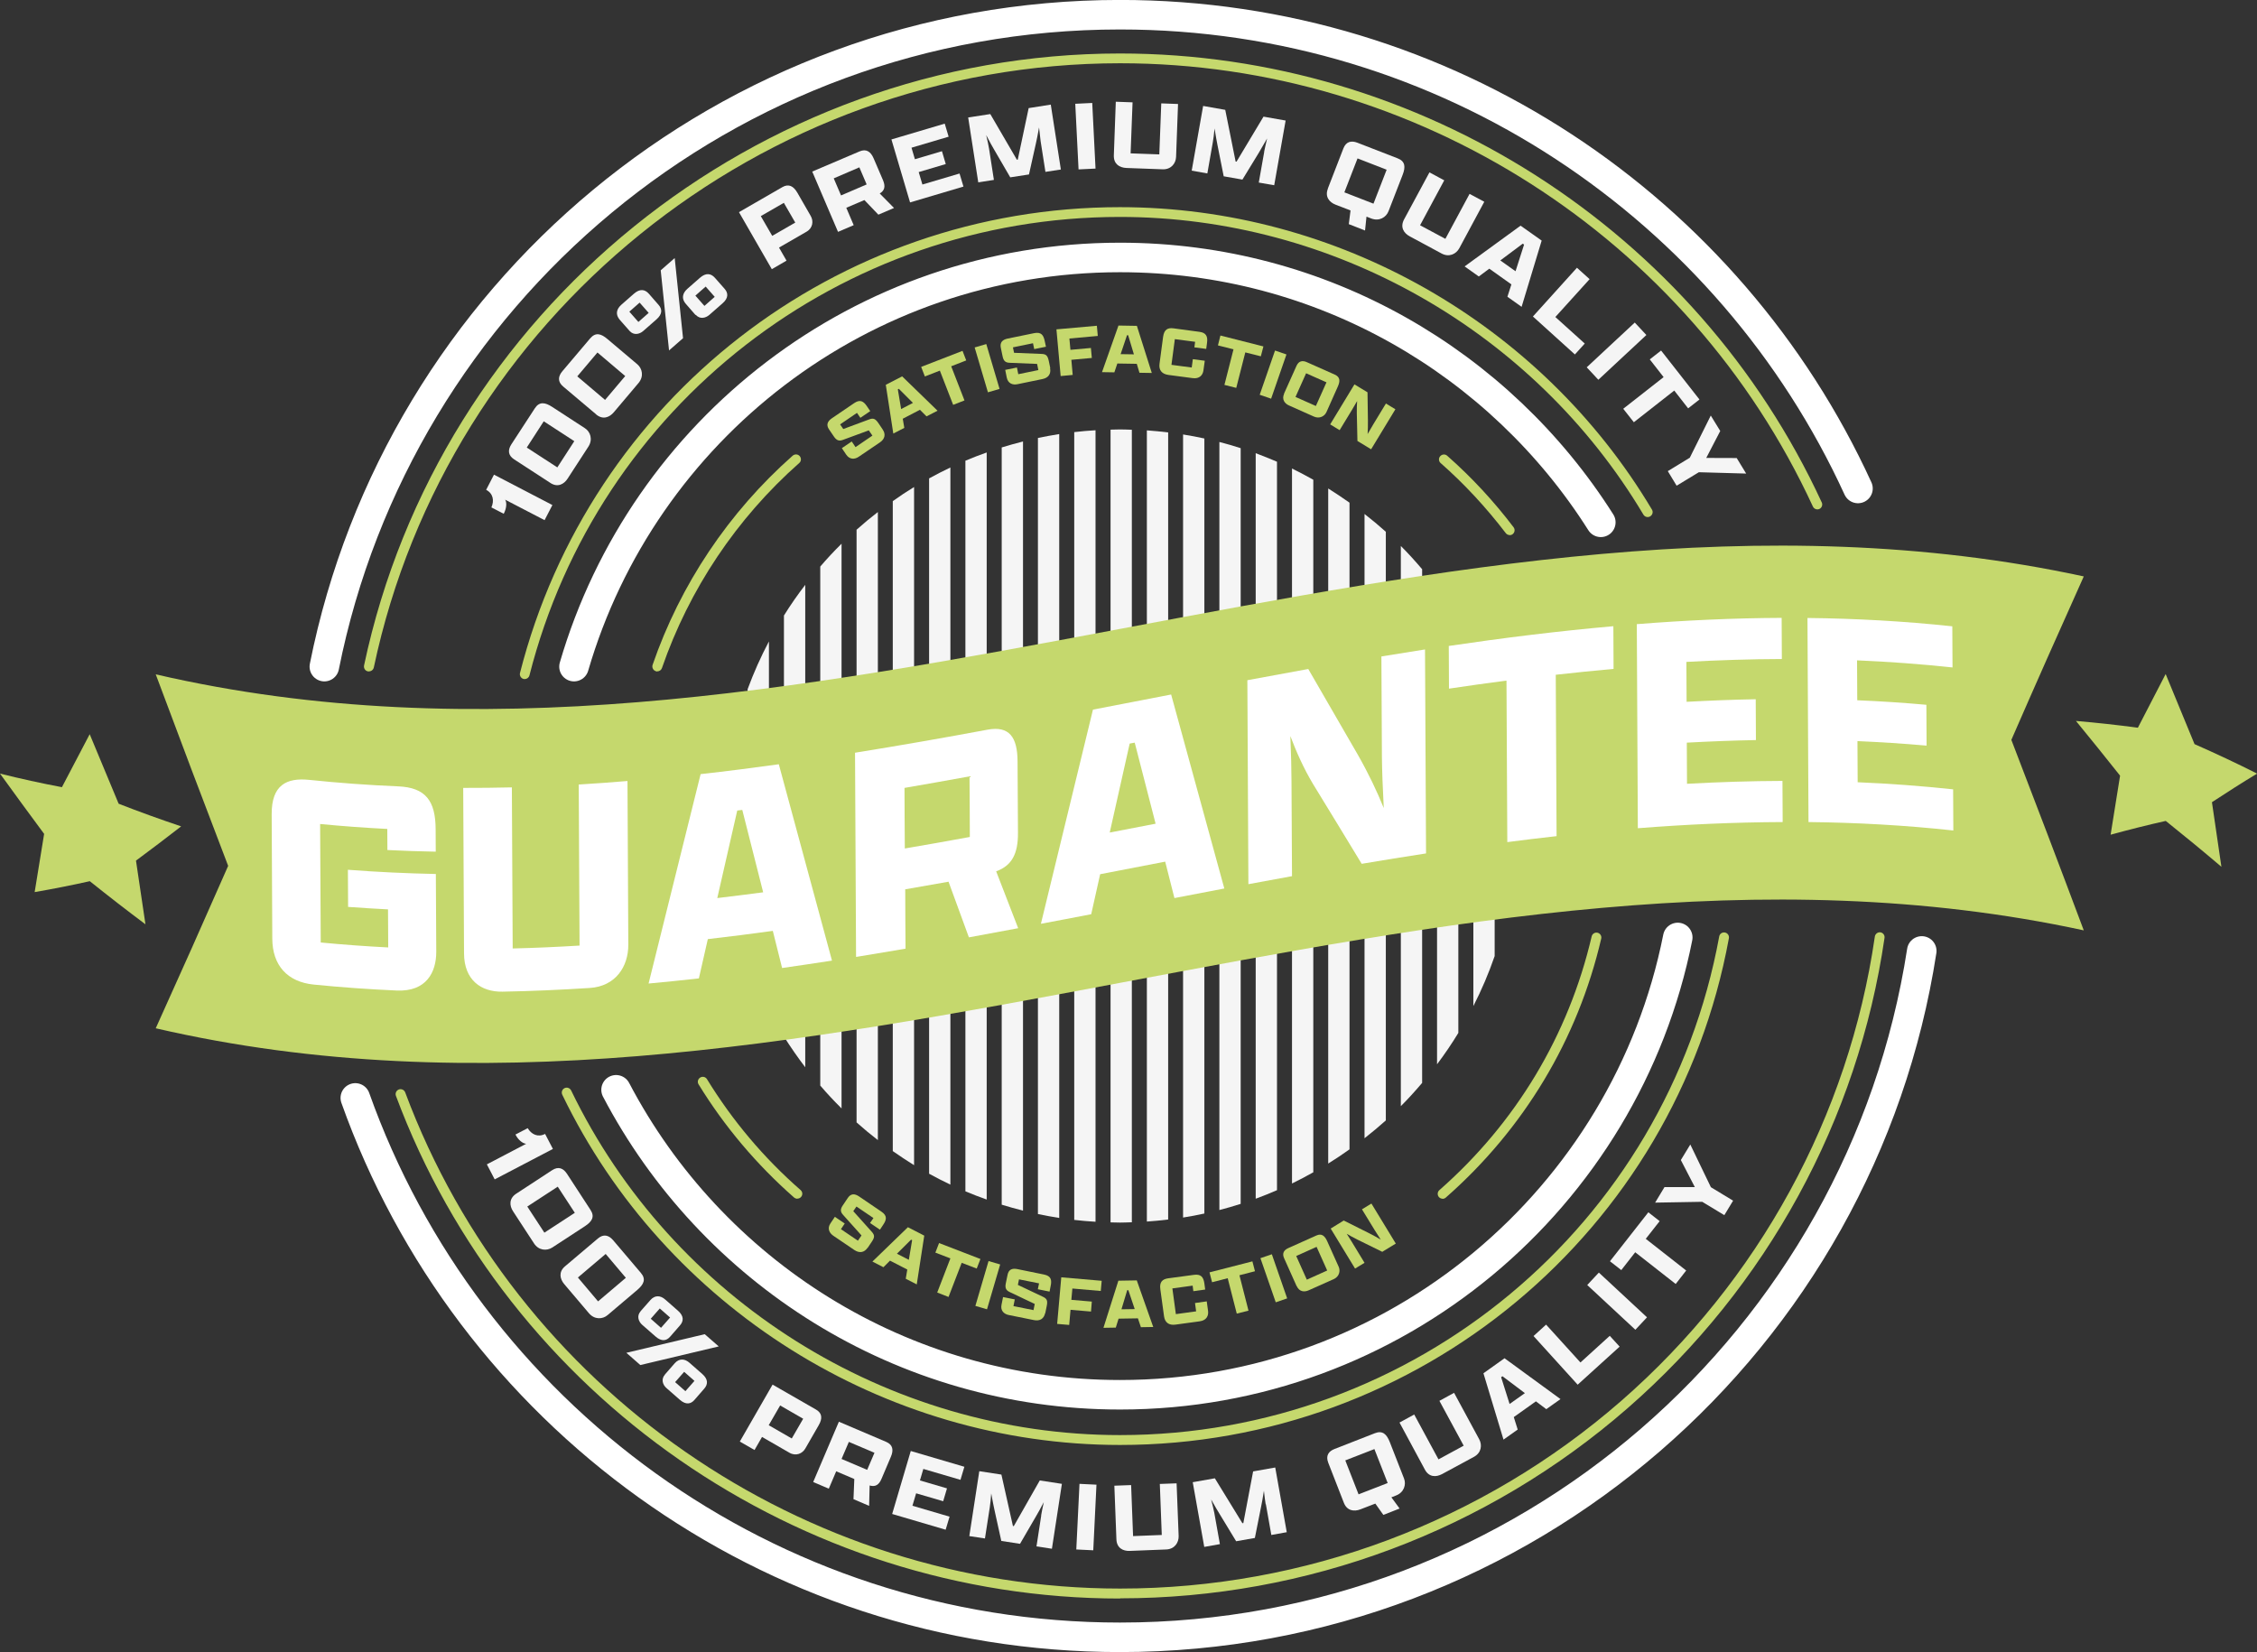 <svg xmlns="http://www.w3.org/2000/svg" id="Layer_2" width="219.41" height="160.61" viewBox="0 0 219.41 160.61"><rect x="0" y="0" width="219.41" height="160.61" fill="#333333" stroke="none"/><defs><style>.cls-1{fill:#c5d86d;}.cls-2{fill:#fff;}.cls-3{fill:none;stroke:#fff;stroke-linecap:round;stroke-linejoin:round;stroke-width:2.87px;}.cls-4{fill:#f5f5f5;}</style></defs><g id="OBJECTS"><path class="cls-4" d="M88.86,47.35c-.71.43-1.4.89-2.07,1.37v63.19c.68.47,1.36.93,2.07,1.37V47.35Z"></path><path class="cls-4" d="M92.39,45.45c-.7.33-1.39.69-2.07,1.06v67.6c.68.37,1.37.73,2.07,1.06V45.45Z"></path><path class="cls-4" d="M85.34,49.78c-.71.55-1.4,1.12-2.07,1.72v57.62c.67.6,1.36,1.17,2.07,1.72v-61.05Z"></path><path class="cls-4" d="M95.92,43.99c-.7.25-1.39.51-2.07.8v71.03c.68.29,1.37.55,2.07.8V43.99Z"></path><path class="cls-4" d="M99.45,42.92c-.7.18-1.39.37-2.07.58v73.62c.68.21,1.37.4,2.07.58V42.92Z"></path><path class="cls-4" d="M81.81,52.86c-.72.71-1.41,1.45-2.07,2.22v50.46c.66.77,1.35,1.51,2.07,2.22v-54.9Z"></path><path class="cls-4" d="M102.97,42.2c-.7.11-1.39.24-2.07.38v75.45c.68.14,1.38.27,2.07.38V42.2Z"></path><path class="cls-4" d="M108.88,41.75c-.31,0-.62.02-.92.02v77.07c.31,0,.61.02.92.02.39,0,.77-.02,1.15-.03V41.78c-.38-.01-.76-.03-1.15-.03Z"></path><path class="cls-4" d="M71.23,88.61v-16.6c-.59,2.67-.91,5.45-.91,8.3s.32,5.63.91,8.3Z"></path><path class="cls-4" d="M78.28,56.86c-.74.96-1.43,1.95-2.07,2.98v40.94c.65,1.03,1.34,2.02,2.07,2.98v-46.9Z"></path><path class="cls-4" d="M74.75,62.36c-.79,1.49-1.48,3.04-2.07,4.64v26.62c.59,1.6,1.29,3.15,2.07,4.64v-35.89Z"></path><path class="cls-4" d="M127.67,46.64c-.68-.38-1.37-.75-2.07-1.09v69.51c.7-.34,1.39-.71,2.07-1.09V46.64Z"></path><path class="cls-4" d="M139.7,103.47c.74-.98,1.43-2,2.07-3.05v-40.23c-.64-1.05-1.33-2.07-2.07-3.05v46.33Z"></path><path class="cls-4" d="M146.76,73.12v14.37c.44-2.33.68-4.73.68-7.19s-.24-4.86-.68-7.19Z"></path><path class="cls-4" d="M143.23,97.81c.8-1.56,1.49-3.18,2.07-4.86v-25.3c-.58-1.67-1.28-3.3-2.07-4.86v35.01Z"></path><path class="cls-4" d="M136.18,107.54c.72-.72,1.41-1.48,2.07-2.26v-49.94c-.66-.78-1.35-1.54-2.07-2.26v54.46Z"></path><path class="cls-4" d="M132.65,110.66c.71-.56,1.4-1.13,2.07-1.73v-57.23c-.67-.6-1.36-1.18-2.07-1.73v60.7Z"></path><path class="cls-4" d="M117.08,42.63c-.68-.15-1.38-.28-2.07-.39v76.13c.7-.11,1.39-.24,2.07-.39V42.63Z"></path><path class="cls-4" d="M106.5,41.83c-.7.04-1.39.1-2.07.18v76.59c.69.08,1.38.14,2.07.18V41.83Z"></path><path class="cls-4" d="M113.56,42.04c-.69-.08-1.38-.15-2.07-.2v76.92c.7-.05,1.39-.11,2.07-.2V42.04Z"></path><path class="cls-4" d="M120.61,43.57c-.68-.22-1.37-.42-2.07-.6v74.67c.7-.18,1.39-.38,2.07-.6V43.57Z"></path><path class="cls-4" d="M131.19,48.87c-.68-.48-1.37-.94-2.07-1.38v65.63c.71-.44,1.4-.9,2.07-1.38v-62.87Z"></path><path class="cls-4" d="M124.14,44.89c-.68-.29-1.37-.57-2.07-.83v72.48c.7-.26,1.39-.53,2.07-.83V44.89Z"></path><path class="cls-1" d="M63.9,65.28c-.05,0-.1,0-.16-.03-.25-.09-.38-.36-.3-.61,2.69-7.81,7.4-14.84,13.62-20.34.2-.17.5-.16.68.04.17.2.16.5-.04.67-6.1,5.39-10.71,12.29-13.35,19.94-.07.2-.25.32-.45.32Z"></path><path class="cls-1" d="M77.51,116.54c-.11,0-.22-.04-.32-.12-3.63-3.19-6.76-6.89-9.28-11-.14-.22-.07-.52.16-.66.23-.14.52-.07.66.16,2.47,4.03,5.53,7.66,9.1,10.78.2.17.22.48.04.67-.09.11-.23.16-.36.16Z"></path><path class="cls-1" d="M140.24,116.54c-.13,0-.27-.06-.36-.16-.17-.2-.15-.5.04-.67,7.45-6.54,12.57-15.07,14.81-24.67.06-.26.32-.42.57-.36.26.06.42.32.36.57-2.28,9.8-7.51,18.5-15.11,25.18-.09.08-.2.12-.32.12Z"></path><path class="cls-1" d="M146.76,52.02c-.14,0-.29-.07-.38-.19-1.88-2.46-4-4.76-6.33-6.81-.2-.17-.22-.48-.04-.67.18-.2.48-.22.68-.04,2.37,2.09,4.54,4.43,6.45,6.95.16.21.12.51-.09.67-.09.07-.19.1-.29.1Z"></path><path class="cls-1" d="M51.02,66.02s-.08,0-.12-.01c-.26-.07-.41-.33-.35-.58,6.79-26.67,30.77-45.29,58.32-45.29,21.09,0,40.91,11.27,51.72,29.4.14.23.06.52-.17.66-.23.14-.52.06-.66-.17-10.64-17.85-30.15-28.94-50.9-28.94-27.11,0-50.72,18.33-57.39,44.57-.06.22-.25.36-.46.36Z"></path><path class="cls-1" d="M108.88,140.48c-22.95,0-44.24-13.36-54.22-34.05-.11-.24-.02-.52.22-.64.24-.12.52-.01.64.22,9.83,20.35,30.77,33.51,53.36,33.51,28.6,0,53.1-20.39,58.25-48.48.05-.26.29-.43.56-.38.26.05.43.3.38.56-5.23,28.54-30.12,49.26-59.19,49.26Z"></path><path class="cls-1" d="M35.86,65.28s-.07,0-.1-.01c-.26-.05-.42-.31-.37-.57C42.68,30.23,73.58,5.2,108.88,5.2c29.2,0,55.98,17.14,68.22,43.65.11.24,0,.52-.23.63-.24.11-.52,0-.63-.23-12.09-26.18-38.53-43.1-67.35-43.1-34.84,0-65.35,24.71-72.55,58.74-.05.23-.25.38-.47.38Z"></path><path class="cls-1" d="M108.88,155.41c-31.21,0-59.5-19.64-70.39-48.87-.09-.25.03-.52.28-.62.25-.09.52.03.62.28,10.76,28.86,38.69,48.24,69.5,48.24,17.93,0,35.23-6.48,48.72-18.25,13.36-11.66,22.12-27.69,24.65-45.14.04-.26.28-.44.54-.41.26.04.44.28.4.54-2.57,17.68-11.44,33.92-24.97,45.72-13.67,11.92-31.19,18.49-49.35,18.49Z"></path><path class="cls-3" d="M186.82,92.45c-5.84,37.8-38.51,66.73-77.94,66.73-34.29,0-63.47-21.88-74.34-52.44"></path><path class="cls-3" d="M31.53,64.81C38.73,28.67,70.63,1.43,108.88,1.43c31.85,0,59.29,18.88,71.74,46.06"></path><path class="cls-3" d="M55.8,64.81c6.7-22.99,27.93-39.78,53.08-39.78,19.67,0,36.95,10.28,46.74,25.75"></path><path class="cls-3" d="M163.1,91.14c-5.03,25.35-27.4,44.46-54.22,44.46-21.28,0-39.75-12.03-48.99-29.65"></path><path class="cls-4" d="M48.03,46.15l5.67,2.95-.76,1.47-3.83-1.99c.18.3.13.85-.14,1.37l-1.2-.62c.29-.65.18-1.35-.51-1.71l.76-1.47Z"></path><path class="cls-4" d="M53.49,46.94l-3.51-2.28c-.61-.4-.62-.92-.27-1.46l2.28-3.5c.44-.68,1-.59,1.69-.14l3.18,2.07c.53.34.79,1.09.34,1.79l-2.02,3.11c-.36.56-.98.88-1.68.42ZM55.83,42.89l-2.97-1.93-1.65,2.55,2.97,1.93,1.65-2.55Z"></path><path class="cls-4" d="M57.95,40.28l-3.2-2.7c-.56-.47-.5-.99-.08-1.49l2.7-3.19c.53-.62,1.06-.47,1.69.07l2.9,2.45c.48.41.65,1.18.11,1.82l-2.4,2.84c-.43.51-1.08.75-1.72.21ZM60.78,36.56l-2.7-2.29-1.96,2.32,2.7,2.29,1.96-2.32Z"></path><path class="cls-4" d="M61.21,32.18l-.96-1.09c-.43-.5-.34-1.02.14-1.45l1.23-1.08c.58-.51,1.07-.44,1.46,0l.95,1.09c.34.39.39.87-.21,1.4l-1.29,1.13c-.35.31-.91.45-1.32,0ZM63.06,30.42l-.88-1-1,.88.88,1,1-.88ZM64.23,26.28l1.36-1.19.81,7.79-1.36,1.19-.81-7.79ZM67.62,30.63l-.95-1.09c-.44-.5-.33-1.03.14-1.45l1.23-1.08c.58-.51,1.07-.44,1.46,0l.95,1.08c.34.39.39.88-.21,1.4l-1.29,1.13c-.35.3-.91.45-1.32-.02ZM69.48,28.86l-.88-1-1,.88.88,1,1-.88Z"></path><path class="cls-4" d="M71.83,20.63l4.23-2.44c.61-.35,1.08-.1,1.45.54l1.3,2.26c.29.49.22,1.18-.41,1.54l-2.67,1.54.73,1.27-1.43.83-3.19-5.54ZM77.31,21.64l-1.11-1.92-2.24,1.29,1.11,1.92,2.24-1.29Z"></path><path class="cls-4" d="M81.47,22.55l-2.51-5.87,4.6-1.96c.65-.28,1.09.02,1.37.68l.91,2.12c.25.6.17,1-.32,1.29l1.39,1.41-1.52.65-1.36-1.42-1.76.75.72,1.69-1.52.65ZM84.25,17.93l-.71-1.66-2.49,1.07.71,1.66,2.49-1.07Z"></path><path class="cls-4" d="M86.65,13.56l5.19-1.54.38,1.27-3.61,1.07.33,1.12,2.63-.78.37,1.25-2.63.78.36,1.21,3.61-1.07.38,1.27-5.19,1.54-1.81-6.12Z"></path><path class="cls-4" d="M101.16,13.71c-.04-.28-.09-.78-.15-1.32-.12.67-.24,1.27-.31,1.57l-.67,3-1.82.28-1.54-2.65c-.16-.26-.47-.83-.8-1.46.12.52.23,1.01.28,1.33l.47,3.03-1.52.24-.98-6.31,2.15-.33,2.58,4.43h.09s1.06-5.01,1.06-5.01l2.15-.34.98,6.31-1.5.23-.47-3Z"></path><path class="cls-4" d="M104.53,10.09l1.65-.08.32,6.38-1.65.08-.32-6.38Z"></path><path class="cls-4" d="M114.52,10.12l-.19,5.13c-.02.63-.48,1.24-1.31,1.21l-3.52-.13c-.68-.03-1.25-.39-1.22-1.23l.19-5.21,1.63.06-.19,4.96,2.79.1.19-4.96,1.63.06Z"></path><path class="cls-4" d="M122.89,14.76c.05-.28.17-.77.29-1.3-.34.6-.64,1.12-.8,1.38l-1.6,2.62-1.82-.32-.6-3.01c-.07-.3-.17-.94-.29-1.64-.05.53-.11,1.03-.17,1.35l-.53,3.02-1.52-.27,1.11-6.29,2.15.38,1.01,5.03h.09s2.62-4.37,2.62-4.37l2.15.38-1.11,6.29-1.5-.26.53-2.99Z"></path><path class="cls-4" d="M129.08,18.34l1.51-3.9c.26-.68.77-.8,1.38-.56l3.89,1.51c.76.29.79.85.49,1.62l-1.37,3.53c-.23.59-.9,1-1.68.7l-.46-.18-.14,1.35-1.58-.62.17-1.33-1.45-.56c-.62-.24-1.06-.78-.75-1.56ZM133.52,19.8l1.28-3.3-2.83-1.1-1.28,3.3,2.83,1.1Z"></path><path class="cls-4" d="M144.29,19.62l-2.43,4.52c-.3.55-.98.9-1.71.51l-3.1-1.67c-.6-.32-.95-.9-.56-1.64l2.47-4.58,1.44.77-2.35,4.37,2.46,1.32,2.35-4.37,1.44.77Z"></path><path class="cls-4" d="M146.93,27.65l-2.15-1.53-1.02.76-1.38-.98,5.44-3.96,2.05,1.45-1.95,6.44-1.38-.98.39-1.21ZM145.85,25.32l1.48,1.05.83-2.59-.13-.09-2.18,1.63Z"></path><path class="cls-4" d="M153.3,26.03l1.23,1.11-3.33,3.68,2.86,2.58-.96,1.06-4.08-3.69,4.28-4.74Z"></path><path class="cls-4" d="M158.92,31.36l1.13,1.21-4.67,4.35-1.13-1.21,4.67-4.35Z"></path><path class="cls-4" d="M161.73,36.67l-1.35-1.73,1.1-.86,3.73,4.76-1.1.86-1.35-1.73-3.93,3.08-1.03-1.31,3.93-3.08Z"></path><path class="cls-4" d="M162.12,45.81l2.15-1.31,2.04-4.1.92,1.5-1.36,2.62h0s2.96.01,2.96.01l.92,1.51-4.6-.13-2.16,1.31-.86-1.42Z"></path><path class="cls-4" d="M53.75,111.7l-5.66,2.96-.76-1.46,3.82-2c-.35-.03-.78-.38-1.04-.9l1.19-.62c.36.61,1,.92,1.69.56l.76,1.46Z"></path><path class="cls-4" d="M50.17,116.06l3.5-2.29c.61-.4,1.09-.2,1.45.35l2.28,3.5c.45.68.14,1.15-.55,1.6l-3.17,2.07c-.53.34-1.32.29-1.77-.41l-2.03-3.11c-.37-.56-.4-1.25.29-1.71ZM52.92,119.84l2.96-1.93-1.66-2.54-2.96,1.93,1.66,2.54Z"></path><path class="cls-4" d="M54.93,123.11l3.19-2.7c.55-.47,1.06-.33,1.48.16l2.7,3.18c.53.62.28,1.12-.35,1.66l-2.89,2.45c-.48.41-1.27.45-1.81-.19l-2.4-2.83c-.43-.51-.56-1.19.08-1.73ZM58.14,126.52l2.7-2.29-1.96-2.32-2.7,2.29,1.96,2.32Z"></path><path class="cls-4" d="M68.51,129.71l1.36,1.19-7.62,1.81-1.36-1.19,7.62-1.81ZM62.27,127.48l.96-1.09c.43-.49.97-.47,1.45-.04l1.23,1.08c.58.51.57,1,.18,1.44l-.95,1.09c-.34.39-.82.5-1.42-.03l-1.29-1.13c-.35-.31-.56-.85-.16-1.31ZM64.26,129.09l.88-1-1-.88-.88,1,1,.88ZM64.64,133.63l.95-1.09c.44-.5.98-.46,1.45-.04l1.23,1.08c.58.51.57,1,.18,1.44l-.95,1.09c-.34.39-.82.5-1.42-.03l-1.29-1.13c-.35-.3-.56-.85-.15-1.31ZM66.63,135.25l.88-1-1-.88-.88,1,1,.88Z"></path><path class="cls-4" d="M75.1,134.61l4.23,2.43c.61.35.63.88.26,1.52l-1.3,2.26c-.28.49-.9.78-1.54.42l-2.67-1.54-.73,1.27-1.43-.82,3.18-5.53ZM76.97,139.85l1.11-1.92-2.24-1.29-1.11,1.92,2.24,1.29Z"></path><path class="cls-4" d="M79.05,144.09l2.5-5.87,4.6,1.96c.65.28.74.79.45,1.46l-.9,2.12c-.25.6-.6.82-1.16.66l-.05,1.98-1.52-.65.08-1.96-1.76-.75-.72,1.69-1.52-.65ZM84.3,142.9l.71-1.66-2.49-1.06-.71,1.66,2.49,1.06Z"></path><path class="cls-4" d="M88.55,141.07l5.2,1.53-.38,1.27-3.61-1.06-.33,1.12,2.63.77-.37,1.25-2.63-.77-.36,1.21,3.61,1.06-.38,1.27-5.2-1.53,1.81-6.13Z"></path><path class="cls-4" d="M101.21,147.34c.04-.28.15-.77.26-1.3-.32.61-.61,1.14-.77,1.4l-1.54,2.65-1.82-.28-.66-2.99c-.07-.3-.19-.93-.32-1.63-.04.53-.09,1.03-.14,1.35l-.47,3.03-1.52-.23.97-6.31,2.15.33,1.12,5h.09s2.52-4.43,2.52-4.43l2.15.33-.97,6.31-1.5-.23.46-3Z"></path><path class="cls-4" d="M104.94,144.26l1.65.08-.31,6.38-1.65-.08.31-6.38Z"></path><path class="cls-4" d="M114.38,144.2l.2,5.13c.02.63-.38,1.28-1.22,1.31l-3.52.14c-.68.03-1.28-.29-1.31-1.13l-.2-5.21,1.63-.06.19,4.96,2.79-.11-.19-4.96,1.63-.06Z"></path><path class="cls-4" d="M123.04,146.25c-.05-.28-.11-.78-.17-1.32-.11.68-.21,1.28-.28,1.58l-.6,3.01-1.82.32-1.59-2.62c-.17-.26-.49-.82-.84-1.44.13.52.25,1,.31,1.32l.54,3.02-1.52.27-1.12-6.29,2.15-.38,2.68,4.37.09-.02.95-5.02,2.15-.38,1.12,6.29-1.5.27-.53-2.99Z"></path><path class="cls-4" d="M130.64,146.1l-1.52-3.9c-.26-.68.03-1.11.64-1.34l3.89-1.52c.76-.3,1.16.1,1.46.87l1.38,3.53c.23.59,0,1.35-.77,1.65l-.46.18.8,1.09-1.58.62-.78-1.1-1.45.56c-.62.24-1.31.14-1.61-.64ZM134.9,144.18l-1.29-3.3-2.83,1.1,1.29,3.3,2.83-1.1Z"></path><path class="cls-4" d="M141.36,135.42l2.44,4.51c.3.55.22,1.31-.52,1.71l-3.09,1.67c-.6.32-1.28.3-1.67-.43l-2.47-4.58,1.43-.78,2.36,4.36,2.45-1.33-2.36-4.36,1.43-.78Z"></path><path class="cls-4" d="M149.31,136.24l-2.15,1.53.38,1.21-1.38.98-1.95-6.45,2.05-1.46,5.44,3.97-1.38.98-1.01-.76ZM146.76,136.49l1.48-1.05-2.18-1.64-.13.09.82,2.6Z"></path><path class="cls-4" d="M149.08,129.89l1.22-1.11,3.34,3.68,2.85-2.59.96,1.05-4.08,3.7-4.29-4.73Z"></path><path class="cls-4" d="M154.3,124.93l1.13-1.21,4.68,4.35-1.13,1.21-4.68-4.35Z"></path><path class="cls-4" d="M158.96,121.75l-1.35,1.73-1.1-.86,3.73-4.76,1.1.86-1.35,1.72,3.93,3.08-1.02,1.31-3.93-3.08Z"></path><path class="cls-4" d="M167.63,118.14l-2.15-1.3-4.58.08.91-1.51h2.95s0,0,0,0l-1.36-2.63.92-1.51,2,4.15,2.16,1.31-.86,1.42Z"></path><path class="cls-1" d="M85.81,41.76c.31.45.22.92-.27,1.25l-2.05,1.39c-.39.27-.88.3-1.22-.19l-.43-.64.96-.65.37.55,1.64-1.12-.35-.51-2.53.93c-.39.14-.62.03-.87-.34l-.47-.69c-.29-.43-.15-.77.26-1.06l2.19-1.49c.58-.39.91-.18,1.24.31l.32.47-.96.65-.33-.48-1.64,1.12.31.45,2.53-.94c.41-.15.6-.05.9.39l.39.58Z"></path><path class="cls-1" d="M89.43,39.84l-1.67.87.15.89-1.07.55-.73-4.74,1.59-.82,3.44,3.34-1.07.55-.64-.64ZM87.6,39.77l1.15-.6-1.37-1.37-.1.05.32,1.91Z"></path><path class="cls-1" d="M91.37,36.03l-1.46.57-.36-.93,4.02-1.56.36.93-1.46.57,1.29,3.32-1.1.43-1.29-3.32Z"></path><path class="cls-1" d="M94.75,33.78l1.13-.33,1.29,4.36-1.13.33-1.29-4.36Z"></path><path class="cls-1" d="M102.08,35.8c.11.53-.15.93-.73,1.05l-2.43.5c-.47.1-.93-.06-1.05-.64l-.15-.75,1.14-.23.13.65,1.95-.4-.12-.6-2.69-.11c-.42-.02-.58-.21-.67-.65l-.17-.82c-.1-.51.16-.77.65-.88l2.59-.53c.69-.14.91.19,1.03.76l.12.56-1.14.23-.12-.57-1.95.4.11.53,2.7.11c.44.02.57.19.68.7l.14.68Z"></path><path class="cls-1" d="M102.7,32.02l3.93-.35.09.99-2.76.25.1,1.1,1.99-.18.09.97-1.99.18.13,1.47-1.17.11-.41-4.53Z"></path><path class="cls-1" d="M110.5,35.37l-1.88-.03-.29.86-1.2-.02,1.6-4.53,1.79.03,1.45,4.58-1.2-.02-.26-.87ZM108.93,34.43l1.3.02-.56-1.86h-.11s-.62,1.84-.62,1.84Z"></path><path class="cls-1" d="M117.12,35.07l-.13.94c-.06.44-.37.85-1.06.75l-2.35-.31c-.65-.09-.94-.49-.86-1.08l.35-2.63c.1-.72.46-.89,1-.82l2.53.34c.62.08.83.41.74,1.06l-.08.6-1.15-.15.07-.54-1.97-.26-.33,2.5,1.97.26.11-.81,1.15.15Z"></path><path class="cls-1" d="M119.91,33.96l-1.51-.38.24-.96,4.18,1.06-.25.96-1.51-.38-.88,3.45-1.15-.29.88-3.45Z"></path><path class="cls-1" d="M123.95,34.08l1.11.38-1.49,4.3-1.11-.38,1.49-4.3Z"></path><path class="cls-1" d="M124.82,38.28l1.22-2.72c.21-.47.58-.54,1-.35l2.72,1.21c.53.24.53.63.29,1.17l-1.1,2.47c-.18.41-.68.68-1.22.44l-2.42-1.08c-.43-.19-.72-.59-.48-1.13ZM127.92,39.47l1.03-2.3-1.98-.88-1.03,2.3,1.98.88Z"></path><path class="cls-1" d="M131.96,42.87l-.06-2.71c0-.45,0-.83.03-1.17-.18.32-.34.59-.46.79l-1.24,2.04-.92-.56,2.36-3.89,1.27.77.04,2.71c0,.55,0,.99-.03,1.35.22-.38.43-.74.56-.96l1.22-2.01.92.56-2.36,3.89-1.33-.81Z"></path><path class="cls-1" d="M84.33,121.32c-.31.45-.77.54-1.27.21l-2.05-1.39c-.39-.27-.61-.71-.28-1.2l.43-.64.96.65-.37.55,1.65,1.12.35-.51-1.8-2.01c-.28-.31-.26-.57,0-.94l.47-.7c.29-.43.66-.43,1.08-.15l2.19,1.49c.58.39.5.78.17,1.27l-.32.48-.96-.65.33-.48-1.65-1.12-.31.45,1.81,2.02c.29.33.27.54-.03.98l-.39.58Z"></path><path class="cls-1" d="M88.19,123.42l-1.67-.86-.64.64-1.07-.55,3.45-3.34,1.59.82-.73,4.74-1.07-.55.15-.89ZM87.2,121.89l1.15.59.32-1.91-.1-.05-1.38,1.37Z"></path><path class="cls-1" d="M92.39,122.34l-1.46-.56.36-.93,4.02,1.55-.36.93-1.46-.56-1.28,3.32-1.1-.43,1.28-3.32Z"></path><path class="cls-1" d="M96.1,122.6l1.13.33-1.28,4.36-1.13-.33,1.28-4.36Z"></path><path class="cls-1" d="M101.6,127.66c-.11.54-.5.8-1.09.68l-2.43-.49c-.47-.09-.84-.42-.72-1l.15-.75,1.14.23-.13.65,1.95.39.12-.6-2.44-1.16c-.38-.18-.46-.42-.37-.86l.17-.82c.1-.51.45-.65.94-.55l2.6.53c.69.14.77.53.65,1.1l-.11.56-1.14-.23.12-.57-1.95-.39-.11.54,2.45,1.16c.4.19.46.4.35.92l-.14.69Z"></path><path class="cls-1" d="M103.17,124.18l3.93.34-.09.99-2.76-.24-.1,1.1,1.99.17-.08.97-1.99-.17-.13,1.47-1.17-.1.4-4.53Z"></path><path class="cls-1" d="M110.62,128.17l-1.88.03-.27.87-1.2.02,1.45-4.58,1.79-.03,1.6,4.53-1.2.02-.29-.86ZM109.01,127.29l1.3-.02-.62-1.84h-.11s-.56,1.86-.56,1.86Z"></path><path class="cls-1" d="M117.31,126.51l.13.94c.06.44-.13.92-.82,1.01l-2.35.32c-.65.09-1.03-.22-1.11-.81l-.36-2.63c-.1-.71.21-.98.75-1.06l2.53-.34c.62-.08.91.17,1,.83l.08.6-1.15.16-.07-.54-1.97.27.34,2.5,1.97-.27-.11-.81,1.15-.16Z"></path><path class="cls-1" d="M119.34,124.27l-1.51.39-.25-.96,4.17-1.07.25.96-1.51.39.88,3.44-1.14.29-.88-3.44Z"></path><path class="cls-1" d="M122.53,122.32l1.11-.38,1.49,4.29-1.11.38-1.49-4.29Z"></path><path class="cls-1" d="M126.05,125.04l-1.22-2.72c-.21-.47-.02-.79.41-.98l2.72-1.22c.53-.24.83.03,1.07.57l1.11,2.47c.18.41.05.96-.49,1.2l-2.42,1.08c-.43.2-.92.15-1.17-.4ZM129.02,123.52l-1.03-2.3-1.98.89,1.03,2.3,1.98-.89Z"></path><path class="cls-1" d="M134.39,121.71l-2.44-1.2c-.4-.21-.74-.38-1.03-.56.2.31.37.58.49.78l1.24,2.04-.92.56-2.37-3.89,1.27-.78,2.42,1.21c.49.25.88.46,1.18.65-.24-.37-.46-.72-.6-.94l-1.23-2.01.92-.56,2.37,3.89-1.33.81Z"></path><path class="cls-1" d="M15.14,65.56c62.48,14.45,124.95-23.04,187.43-9.52-2.35,5.23-4.7,10.52-7.04,15.89,2.35,6.1,4.7,12.27,7.04,18.52-62.48-13.52-124.95,23.97-187.43,9.52,2.35-5.19,4.7-10.46,7.04-15.79-2.35-6.14-4.7-12.34-7.04-18.62Z"></path><path class="cls-2" d="M37.66,82.64c0-.68,0-1.36-.01-2.05-2.18-.11-4.36-.27-6.53-.48.02,3.84.04,7.68.06,11.52,2.19.21,4.38.37,6.56.48,0-1.23-.01-2.46-.02-3.7-1.29-.06-2.58-.15-3.88-.24,0-1.2-.01-2.4-.02-3.61,2.85.22,5.7.35,8.55.41.01,2.51.03,5.03.04,7.54.01,2.01-.96,3.91-3.83,3.79-2.7-.12-5.39-.31-8.09-.58-2.56-.26-4.01-1.87-4.02-4.47-.02-4.03-.04-8.07-.06-12.1-.01-2.81,1.42-3.56,3.65-3.33,2.88.3,5.76.51,8.64.63,2.69.11,3.64,1.42,3.65,4.18,0,.72,0,1.45.01,2.17-1.57-.03-3.13-.08-4.7-.16Z"></path><path class="cls-2" d="M61,75.94c.03,5.3.05,10.6.08,15.9.01,2.16-1.26,4.05-3.74,4.21-2.83.18-5.66.31-8.49.36-2.08.04-3.73-1.13-3.74-3.72-.03-5.36-.05-10.73-.08-16.09,1.58,0,3.15-.01,4.73-.05l.08,15.66c2.17-.05,4.34-.15,6.5-.28-.03-5.22-.05-10.44-.08-15.66,1.58-.09,3.16-.21,4.73-.34Z"></path><path class="cls-2" d="M75.13,90.5c-2.11.29-4.21.56-6.32.8-.29,1.27-.58,2.55-.87,3.82-1.63.18-3.26.35-4.89.5,1.69-6.77,3.37-13.56,5.06-20.36,2.53-.28,5.07-.61,7.6-.96,1.72,6.38,3.45,12.74,5.17,19.09-1.62.25-3.24.49-4.85.72-.3-1.2-.6-2.4-.9-3.6ZM69.73,87.31c1.49-.18,2.97-.36,4.46-.56-.68-2.67-1.35-5.34-2.03-8.01-.16.02-.33.04-.49.06-.65,2.84-1.3,5.68-1.94,8.51Z"></path><path class="cls-2" d="M83.22,93.01c-.03-6.61-.07-13.22-.1-19.83,4.29-.69,8.59-1.44,12.88-2.24,2.11-.39,2.91.71,2.92,3.09.01,2.32.02,4.64.04,6.96.01,2.01-.59,3.17-2.12,3.72.71,1.84,1.42,3.68,2.14,5.53-1.6.3-3.2.6-4.79.89-.66-1.8-1.32-3.61-1.98-5.41-1.4.25-2.81.5-4.21.74,0,1.92.02,3.84.03,5.77-1.6.27-3.2.54-4.79.8ZM94.28,81.37c0-1.96-.02-3.92-.03-5.89-2.11.38-4.21.76-6.32,1.12,0,1.96.02,3.93.03,5.89,2.11-.36,4.21-.73,6.32-1.12Z"></path><path class="cls-2" d="M113.27,83.77c-2.11.41-4.21.81-6.32,1.22-.29,1.3-.58,2.59-.87,3.89-1.63.31-3.26.63-4.89.93,1.69-6.94,3.37-13.88,5.06-20.82,2.53-.49,5.07-.98,7.6-1.47,1.72,6.28,3.45,12.57,5.17,18.86-1.62.31-3.24.62-4.85.93-.3-1.18-.6-2.37-.9-3.55ZM107.88,80.94c1.49-.29,2.97-.57,4.46-.86-.68-2.63-1.35-5.26-2.03-7.88-.16.03-.33.06-.49.09-.65,2.88-1.3,5.77-1.94,8.65Z"></path><path class="cls-2" d="M132.38,83.99c-1.58-2.6-3.16-5.2-4.75-7.79-.89-1.49-1.61-3.1-2.19-4.64.07,1.73.11,3.34.11,4.38.02,3.08.03,6.16.05,9.24-1.41.26-2.83.52-4.24.78-.03-6.61-.07-13.22-.1-19.83,1.97-.37,3.95-.73,5.92-1.09,1.6,2.77,3.21,5.54,4.81,8.32,1.05,1.84,1.88,3.59,2.53,5.2-.1-1.91-.17-3.73-.18-4.95-.02-3.26-.03-6.53-.05-9.79,1.41-.23,2.83-.46,4.24-.68.03,6.61.07,13.22.1,19.83-2.09.32-4.17.66-6.26,1.01Z"></path><path class="cls-2" d="M146.45,66.17c-1.86.24-3.72.5-5.59.78,0-1.38-.01-2.77-.02-4.15,5.33-.79,10.67-1.45,16-1.92,0,1.38.01,2.77.02,4.15-1.87.17-3.75.36-5.62.57.03,5.23.05,10.46.08,15.69-1.6.18-3.2.37-4.79.58-.03-5.23-.05-10.46-.08-15.68Z"></path><path class="cls-2" d="M159.12,60.68c4.69-.37,9.38-.59,14.08-.61,0,1.33.01,2.67.02,4-3.09.01-6.19.11-9.28.28,0,1.29.01,2.58.02,3.88,2.24-.12,4.48-.21,6.72-.25,0,1.32.01,2.65.02,3.97-2.24.04-4.48.13-6.72.25,0,1.33.01,2.67.02,4,3.09-.17,6.19-.27,9.28-.28,0,1.33.01,2.67.02,4-4.69.02-9.38.23-14.08.6-.03-6.61-.07-13.23-.1-19.84Z"></path><path class="cls-2" d="M175.71,60.08c4.69.05,9.38.31,14.08.81,0,1.33.01,2.67.02,4-3.09-.33-6.19-.56-9.28-.69,0,1.29.01,2.59.02,3.88,2.24.09,4.48.24,6.72.44,0,1.32.01,2.65.02,3.97-2.24-.2-4.48-.34-6.72-.44,0,1.33.01,2.67.02,4,3.09.13,6.19.36,9.28.69,0,1.33.01,2.67.02,4-4.69-.51-9.38-.77-14.08-.82-.03-6.62-.07-13.23-.1-19.85Z"></path><path class="cls-1" d="M11.53,78.13c-.94-2.24-1.87-4.48-2.81-6.75-.9,1.73-1.8,3.44-2.7,5.15-2.01-.38-4.01-.82-6.02-1.32,1.43,1.98,2.86,3.93,4.29,5.86-.31,1.89-.61,3.77-.92,5.66,1.79-.31,3.57-.66,5.36-1.06,1.8,1.44,3.6,2.84,5.41,4.19-.31-2.06-.61-4.13-.92-6.19,1.46-1.08,2.92-2.19,4.39-3.33-2.02-.68-4.05-1.41-6.07-2.2Z"></path><path class="cls-1" d="M213.34,72.35c-.94-2.28-1.87-4.56-2.81-6.82-.9,1.73-1.8,3.47-2.7,5.22-2.01-.27-4.01-.49-6.02-.66,1.43,1.74,2.86,3.52,4.29,5.32-.31,1.91-.61,3.83-.92,5.74,1.79-.49,3.57-.94,5.36-1.34,1.8,1.44,3.6,2.92,5.41,4.46-.31-2.09-.61-4.19-.92-6.28,1.46-.96,2.92-1.89,4.39-2.78-2.02-1.02-4.05-1.97-6.07-2.86Z"></path></g></svg>